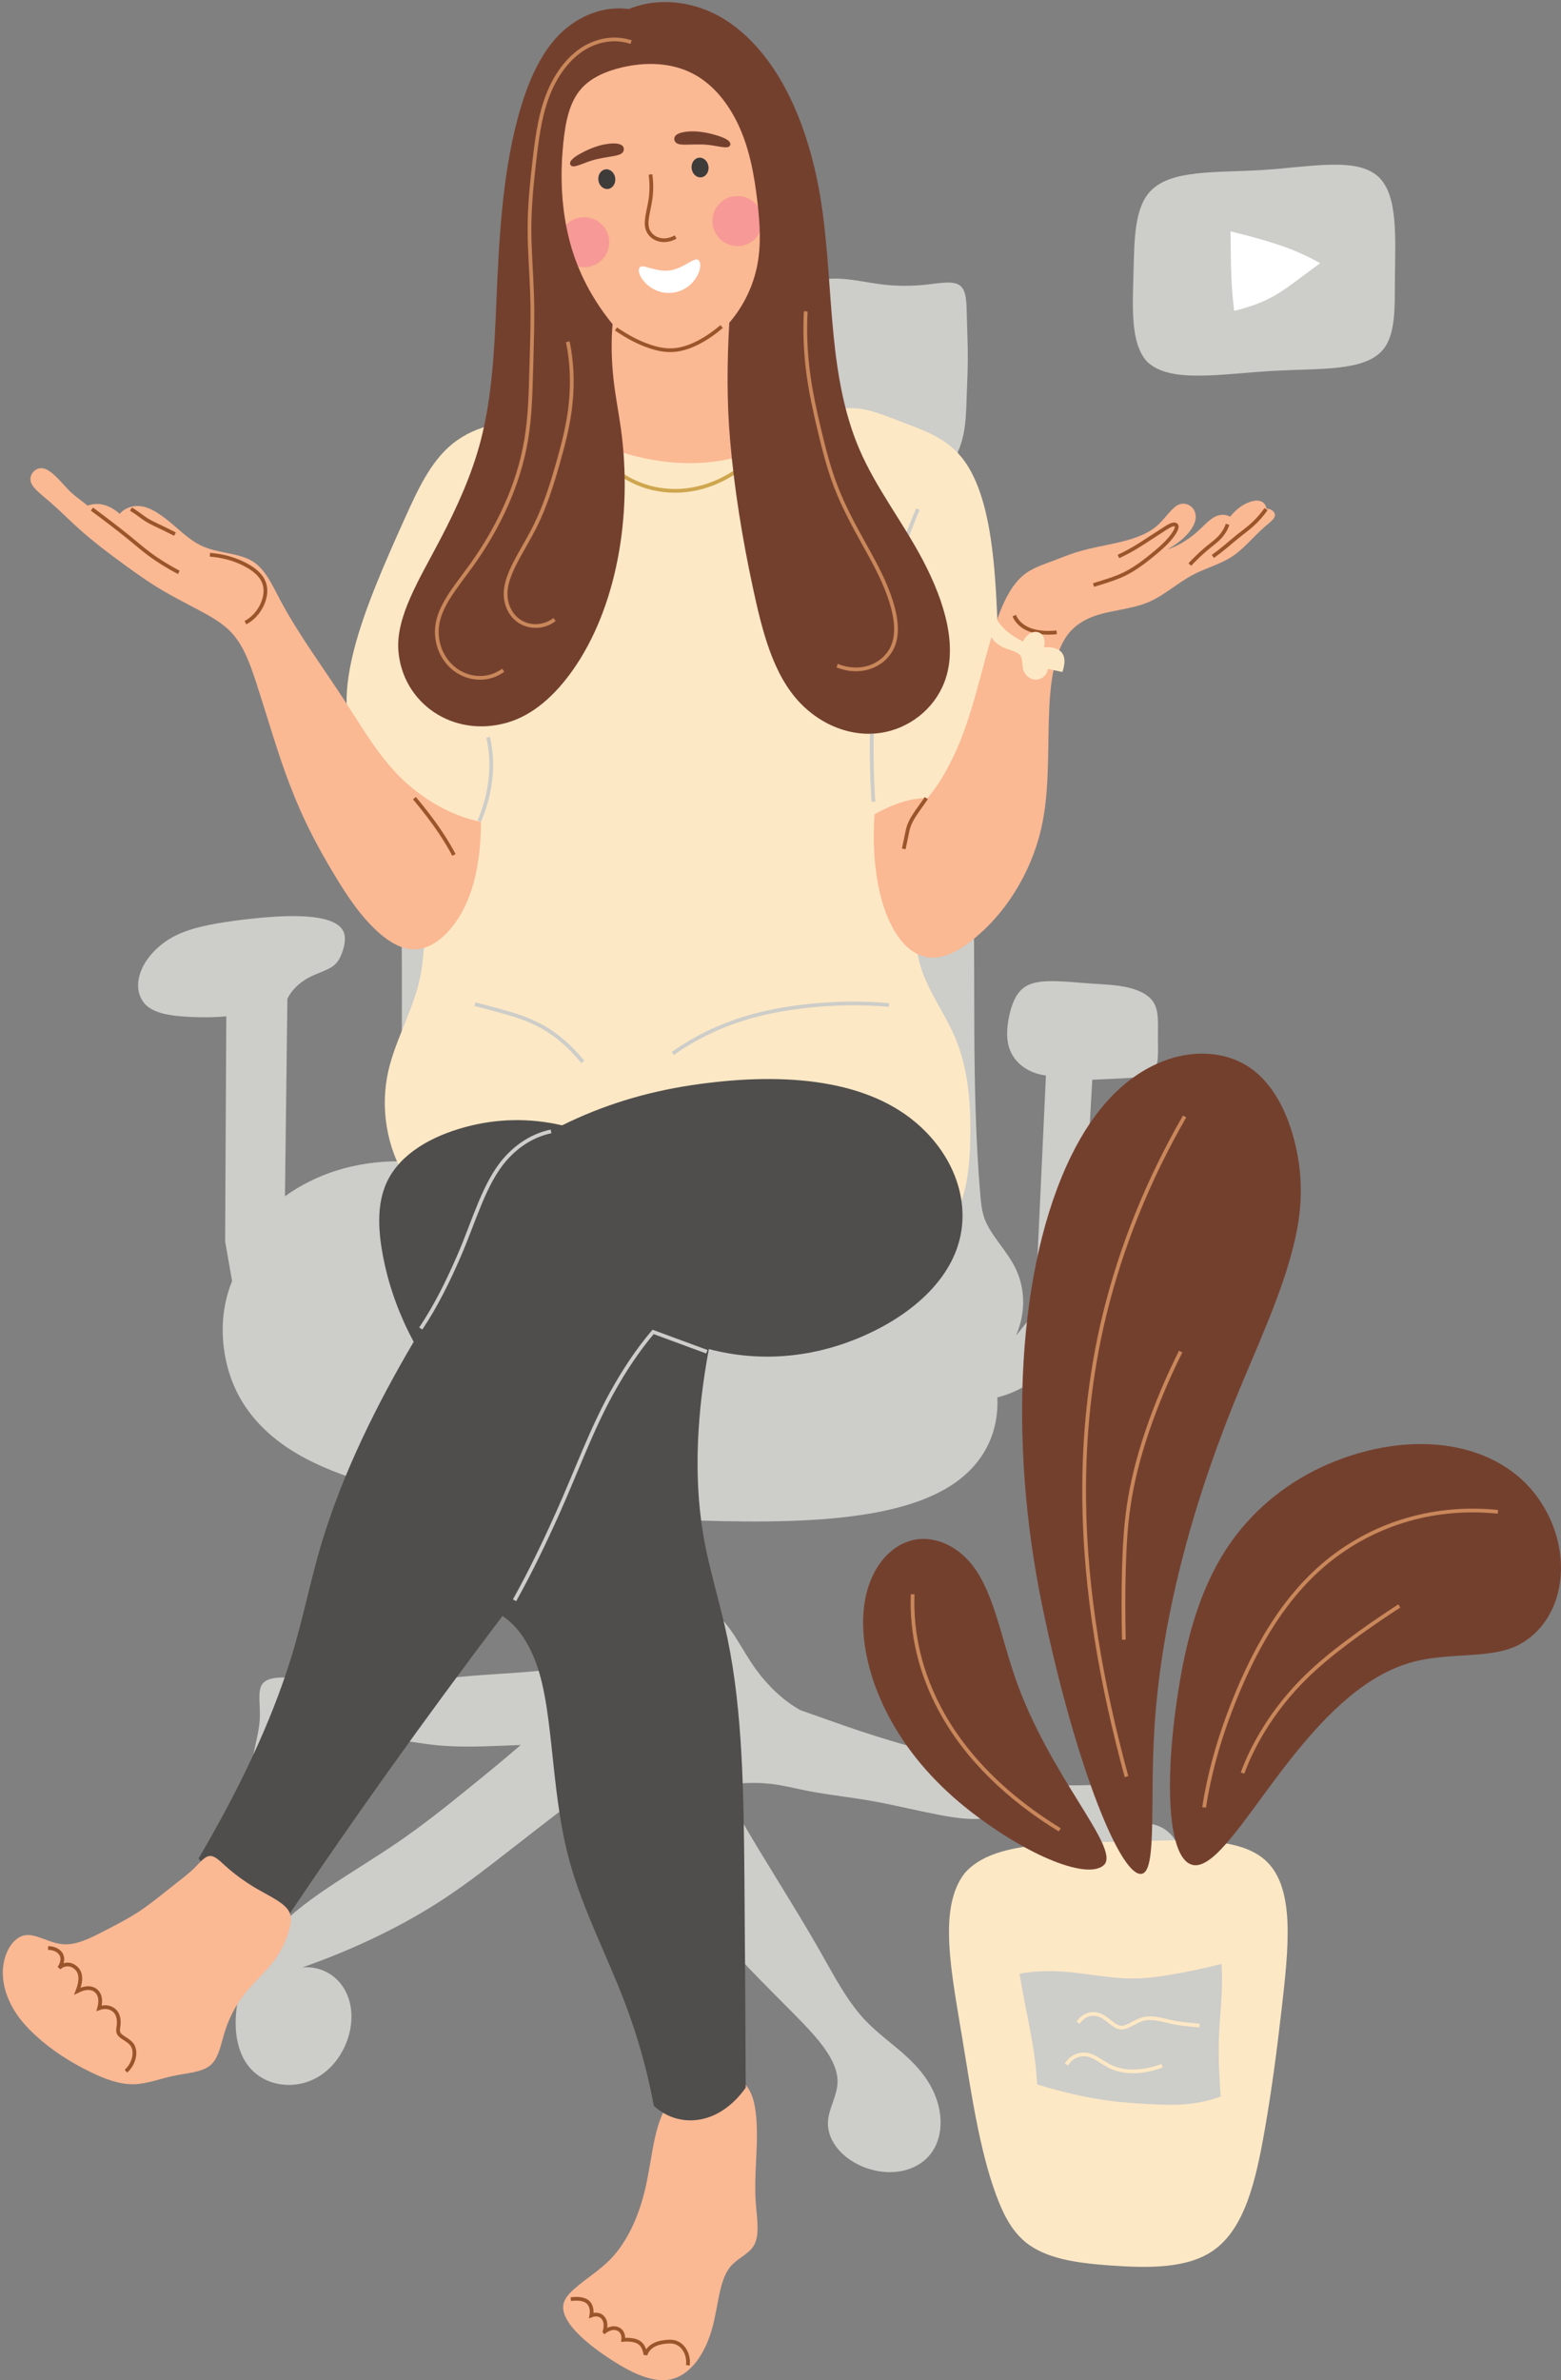 <?xml version="1.0" encoding="UTF-8"?><svg xmlns="http://www.w3.org/2000/svg" xmlns:xlink="http://www.w3.org/1999/xlink" height="2550.5" preserveAspectRatio="xMidYMid meet" version="1.0" viewBox="-3.0 -2.2 1673.4 2550.5" width="1673.4" zoomAndPan="magnify"><rect x="-3.0" y="-2.2" width="1673.4" height="2550.5" fill="#808080" stroke="none"/><defs><clipPath id="a"><path d="M 600 2219 L 810 2219 L 810 2548.25 L 600 2548.25 Z M 600 2219"/></clipPath><clipPath id="b"><path d="M 586 2438 L 758 2438 L 758 2548.25 L 586 2548.25 Z M 586 2438"/></clipPath><clipPath id="c"><path d="M 1251 1545 L 1670.371 1545 L 1670.371 1997 L 1251 1997 Z M 1251 1545"/></clipPath></defs><g><g id="change1_1"><path d="M 659.52 1771.23 C 635.711 1778.719 611.23 1783.66 586.492 1786.781 C 555.066 1790.73 523.137 1791.422 491.41 1794.539 C 461.266 1797.488 431.277 1802.711 401.379 1802.828 C 373.984 1802.93 346.625 1799.059 319.289 1796.48 C 301.578 1794.809 284.844 1793.77 278.422 1802.059 C 272.781 1809.328 276.102 1823.719 275.578 1837.98 C 274.77 1860.199 264.711 1881.352 267.566 1900.66 C 269.773 1915.59 278.734 1928.32 291.43 1933.07 C 305.172 1938.211 321.262 1933.488 332.117 1922.281 C 346.75 1907.172 348.375 1880.949 362.297 1869.32 C 379.949 1854.59 415.582 1860.898 452.473 1866.32 C 486.754 1871.371 520.918 1868.781 555.215 1867.66 C 535.086 1884.98 514.539 1901.789 493.895 1918.469 C 470.398 1937.449 446.637 1956.141 421.703 1973.07 C 397.875 1989.25 373.184 2004.078 349.25 2020.09 C 323.902 2037.051 299.922 2055.461 281.668 2078.641 C 263.473 2101.75 251.707 2129.219 249.867 2157.609 C 248.441 2179.648 253.059 2201.07 266.305 2215.141 C 280.473 2230.18 302.785 2235.359 323.367 2229.57 C 344.547 2223.629 361.184 2206.328 369.086 2184.488 C 376.586 2163.781 375.309 2141.281 363.438 2125.051 C 353.949 2112.078 338.598 2104.488 321.059 2105.949 C 349.336 2096.148 376.949 2084.66 403.773 2071.57 C 428.621 2059.449 452.75 2045.871 475.73 2030.551 C 499.461 2014.719 522.012 1997.148 544.57 1979.539 C 578.219 1953.281 612.145 1927.359 645.887 1901.211 C 666.184 1925.031 685.004 1950.07 702.41 1975.98 C 718.07 1999.301 732.195 2023.641 748.668 2046.289 C 764.281 2067.762 781.766 2087.891 800.152 2107.129 C 816.926 2124.672 834.207 2141.629 851.191 2158.93 C 873.961 2182.121 895.332 2205.809 894.848 2228.891 C 894.531 2243.93 884.691 2258.109 884.52 2272.578 C 884.266 2293.328 901.539 2312.059 924.91 2320.648 C 950.168 2329.941 977.809 2325.449 993.156 2307.609 C 1008.691 2289.551 1009.039 2261.031 996.051 2235.57 C 989.711 2223.141 980.34 2212.109 969.672 2202.211 C 955.188 2188.77 938.789 2177.531 925.008 2163.121 C 905.363 2142.57 891.371 2115.398 876.348 2089 C 862.648 2064.922 848.18 2041.289 833.676 2017.672 C 819.125 1993.98 804.551 1970.391 790.902 1946.66 C 784.191 1934.988 777.723 1923.281 771.535 1911.441 C 788.711 1908.191 806.219 1907.352 823.215 1909.27 C 836.391 1910.77 849.23 1914.109 862.395 1916.711 C 885.086 1921.199 908.641 1923.52 931.625 1927.621 C 980.309 1936.32 1028.969 1951.789 1056 1945.461 C 1060.641 1944.379 1064.461 1942.57 1069.309 1941.898 C 1080.809 1940.328 1097.379 1944.371 1113.469 1948.84 C 1129.211 1953.219 1145.078 1957.09 1160.84 1961.379 C 1153.922 1971.43 1150.672 1982.961 1150.809 1994.602 C 1150.969 2008.629 1155.859 2022 1165.559 2030.93 C 1175.691 2040.262 1190.262 2043.98 1205.309 2043.648 C 1219.52 2043.34 1233.289 2039.379 1243.961 2030.891 C 1254.172 2022.77 1260.941 2011.07 1262.578 1998.301 C 1264.27 1985.121 1260.461 1971.91 1251.531 1962.828 C 1242.719 1953.891 1229.859 1949.801 1216.359 1952.699 C 1223.238 1939.578 1220.23 1925.988 1209.879 1918.02 C 1193.852 1905.68 1162.531 1912.73 1130.77 1910.32 C 1104.352 1908.309 1078.281 1899.879 1052.109 1892.012 C 1007.648 1878.648 961.973 1866.91 920.059 1853.031 C 908.078 1849.059 896.418 1844.91 884.68 1840.781 C 874.812 1837.309 864.945 1833.82 855.078 1830.34 C 836.336 1819.789 820.75 1804.648 808.234 1787.77 C 791.188 1764.789 780.68 1737.41 760.973 1724.719 C 747.004 1715.719 729.199 1713.898 711.52 1716.199 C 694.266 1718.441 677.492 1724.852 660.504 1725.488 C 639.562 1726.27 618.211 1718.359 596.941 1717.801 C 587.328 1717.551 577.906 1718.629 573.891 1723.91 C 567.727 1732.012 574.965 1748.301 585.953 1764.828 C 588.055 1767.988 590.133 1771.07 593.527 1772.98 C 603.703 1778.699 624.941 1772.461 646.996 1771.211 C 651.156 1770.98 655.355 1770.77 659.52 1771.23" fill="#cdcdc9"/></g><g id="change1_2"><path d="M 427.188 951.512 C 427.77 1004.02 427.98 1056.527 427.734 1109.023 C 427.527 1153.426 426.996 1197.809 426.09 1242.211 C 402.629 1241.977 379.547 1245.172 357.566 1252.137 C 337.988 1258.336 319.402 1267.496 302.484 1279.641 L 305.094 1067.977 C 309.668 1058.723 317.391 1051.547 325.883 1046.52 C 336.316 1040.355 348.984 1037.898 356.109 1031.254 C 360.145 1027.496 362.395 1022.562 364.133 1017.395 C 366.793 1009.469 368.16 1001.293 364.672 994.988 C 354.051 975.785 303.281 977.02 247.551 984.547 C 235.953 986.109 224.426 987.977 213.066 990.688 C 200.152 993.777 187.77 998.016 177.266 1004.816 C 147.73 1023.949 137.16 1054.164 151.215 1072.227 C 160.418 1084.078 181.215 1086.672 203.066 1087.578 C 215.234 1088.07 227.414 1088.047 239.586 1086.789 L 238.34 1327.957 L 245.793 1370.516 C 233.035 1401.711 233.164 1435.742 241.867 1466.051 C 250.676 1496.723 269.531 1523.492 299.523 1545.16 C 379.531 1602.973 538.164 1618.254 698.824 1625.293 C 832.352 1631.133 962.949 1632.57 1026.41 1582.492 C 1054.207 1560.543 1067.68 1530.312 1066.207 1495.152 C 1082.738 1491.062 1097.656 1483.184 1110.66 1472.691 C 1128.418 1458.371 1142.367 1439.211 1152.879 1417.602 L 1167.945 1154.812 C 1181.281 1154.238 1194.516 1153.59 1207.773 1152.863 C 1217.688 1152.312 1227.422 1151.828 1232.707 1146.664 C 1239.824 1139.688 1238.297 1124.746 1238.285 1109.316 C 1238.262 1095.352 1239.613 1081.602 1233.719 1072.074 C 1227.809 1062.492 1215.281 1057.559 1201.82 1055.012 C 1190.77 1052.91 1179.414 1052.57 1168.02 1051.816 C 1155.727 1050.996 1143.527 1049.668 1131.27 1049.246 C 1117.129 1048.75 1103.297 1049.352 1094.008 1056.539 C 1085.676 1062.973 1081.438 1074.379 1078.867 1086.402 C 1076.008 1099.77 1075.348 1113.273 1080.348 1124.512 C 1086.598 1138.594 1100.727 1147.988 1118.246 1150.254 L 1106.438 1403.824 L 1086.199 1428.922 C 1096.43 1405.344 1096.219 1379.891 1086.398 1358.469 C 1077.148 1338.312 1059.039 1321.906 1052.449 1303.598 C 1049.387 1295.098 1048.586 1286.312 1047.84 1277.457 C 1028.016 1043.16 1069.898 807.68 977.578 726.633 C 872.008 633.961 630.457 723.664 427.188 951.512" fill="#cdcdc9"/></g><g id="change1_3"><path d="M 1010.285 503.855 C 1018.906 493.824 1024.809 481.996 1028.309 469.547 C 1032.418 454.914 1032.699 439.191 1033.277 423.492 C 1033.809 409.027 1034.469 394.559 1034.477 380.094 C 1034.496 365.336 1033.758 350.594 1033.418 335.848 C 1033.117 322.738 1033.156 310.012 1026.809 304.359 C 1019.617 297.961 1004.828 301.238 989.398 302.852 C 974.418 304.43 959.238 304.496 944.305 302.785 C 927.855 300.879 911.664 296.926 895.738 296.387 C 884.574 296.016 873.793 297.285 866.199 303.062 C 857.051 310.023 853.059 323.125 851.723 336.887 C 850.391 350.621 851.863 364.535 854.672 378.324 C 857.359 391.547 861.227 404.48 865.863 417.18 C 871.449 432.461 878.047 447.258 887.438 460.164 C 896.324 472.367 907.527 482.727 920.57 490.094 C 933.215 497.223 947.402 501.383 962 503.594 C 977.914 506.012 994.105 505.984 1010.285 503.855" fill="#cdcdc9"/></g><g clip-path="url(#a)" id="change2_5"><path d="M 714.312 2250.391 C 697.938 2273.441 696.797 2306.828 689.344 2340.328 C 682.73 2370.039 670.566 2398.699 651.887 2418.129 C 641.035 2429.422 628.062 2437.539 616.215 2447.398 C 608.93 2453.461 601.98 2459.852 600.875 2467.738 C 598.551 2484.34 620.746 2505.34 648.32 2523.781 C 672.688 2540.07 698.133 2552.91 718.949 2546.621 C 738.297 2540.77 752.242 2520.012 759.617 2495.582 C 767.34 2470 767.258 2442 779.953 2426.699 C 787.324 2417.809 799.043 2413.43 804.566 2404.93 C 812.109 2393.309 808.27 2374.852 807.062 2356.031 C 805.289 2328.371 809.574 2300.559 808.133 2273.23 C 807.215 2255.781 804.496 2239 794.223 2229.691 C 773.953 2211.32 736.293 2219.262 714.312 2250.391" fill="#fab893"/></g><g id="change2_1"><path d="M 694.031 11.613 C 677.215 11.316 660.602 23.055 645.898 37.824 C 634.164 49.621 624.066 62.93 616.234 77.715 C 606.566 95.984 600.387 116.141 594.926 136.531 C 590.266 153.93 586.055 171.426 584.262 189.23 C 582.414 207.504 582.973 226.008 583.855 244.512 C 584.734 262.973 585.891 281.414 586.707 299.875 C 587.469 317.043 587.949 334.223 588.941 351.375 C 590.008 369.805 591.727 388.152 595.141 406.223 C 598.562 424.324 603.801 442.035 610.184 459.359 C 616.184 475.656 623.234 491.422 633.672 504.68 C 647.168 521.816 666.094 534.301 686.93 542.781 C 707.566 551.172 729.664 555.344 751.562 553.629 C 768.609 552.293 785.168 547.434 799.664 538.859 C 818.18 527.902 832.789 511.375 839.625 491.668 C 846.371 472.23 845.453 450.348 840.949 428.809 C 837.469 412.152 831.91 395.949 829.441 379.219 C 826.859 361.789 827.785 343.797 828.059 325.852 C 828.316 308.809 827.992 291.75 828.574 274.723 C 829.242 255.285 830.996 235.922 829.613 216.746 C 828.027 194.77 822.156 173.199 814.508 152.266 C 806.906 131.441 797.414 111.395 785.48 92.797 C 774.199 75.223 760.758 59.223 746.191 44.188 C 729.691 27.164 712.457 12.082 694.031 11.613" fill="#fab893"/></g><g id="change3_1"><path d="M 577.57 452.547 C 543.277 446.008 507.77 452.664 482.121 473.328 C 458.285 492.543 444.34 523.57 430.191 554.965 C 386.883 651.109 347.844 743.707 380.863 800.516 C 405.898 843.609 471.281 862.656 477.672 896.383 C 481.336 915.754 465.117 938.766 458.086 964.219 C 451.16 989.281 452.867 1016.719 447.906 1042.562 C 440.594 1080.676 418.422 1115.172 411.875 1152.391 C 404.875 1192.176 413.34 1235.129 438.523 1270.625 C 511.613 1247.648 588.332 1244.625 662.516 1255.578 C 816.551 1278.316 953.676 1355.707 1006.934 1315.328 C 1031.793 1296.488 1036.855 1255.156 1037.215 1211.703 C 1037.504 1176.738 1034.332 1141.66 1021.273 1110.473 C 1010.035 1083.621 991.836 1060.062 983.832 1033.168 C 972.383 994.652 981.156 950.598 1003.754 913.598 C 1019.793 887.328 1042.453 865.199 1054.742 837.879 C 1069.684 804.652 1068.434 764.219 1067.645 723.781 C 1065.684 624.629 1064.145 527.27 1024.535 483.992 C 1007.441 465.312 983.543 457.539 959.922 448.5 C 941.258 441.352 922.836 433.684 904.164 435.344 C 873.547 438.082 843.176 465.777 807.504 480.621 C 761.699 499.664 707.438 497.547 657.496 480.438 C 630.348 471.137 604.789 457.75 577.57 452.547" fill="#fde8c5"/></g><path d="M 7975.382 16299.995 C 7823.806 15946.013 7719.42 15576.512 7654.685 15199.316 C 7573.229 14724.605 7555.842 14238.303 7587.892 13751.115" fill="none" stroke="#cdcdc9" stroke-width="32.431" transform="matrix(.123 0 0 -.123 0 2548.25)"/><g id="change4_1"><path d="M 596.465 257.34 C 596.441 242.508 608.395 230.535 623.25 230.551 C 638.07 230.566 650.039 242.523 650.039 257.34 C 650.039 272.156 638.07 284.113 623.25 284.129 C 608.395 284.145 596.441 272.172 596.465 257.34" fill="#f79996"/></g><path d="M 4993.311 16300.001 C 5138.979 16098.191 5344.177 15974.696 5575.153 15946.794 C 5833.444 15915.597 6088.287 16007.187 6304.048 16192.09" fill="none" stroke="#cea64e" stroke-width="31.536" transform="matrix(.127 0 0 -.127 0 2548.25)"/><g id="change4_2"><path d="M 760.816 234.672 C 760.797 219.84 772.746 207.863 787.602 207.879 C 802.422 207.891 814.391 219.852 814.391 234.672 C 814.391 249.488 802.422 261.434 787.602 261.449 C 772.746 261.477 760.797 249.488 760.816 234.672" fill="#f79996"/></g><g id="change5_2"><path d="M 671.047 7.434 C 646.723 4.277 623.75 12.531 605.457 26.93 C 577.957 48.594 562.059 86.27 551.438 126.652 C 535.184 188.449 531.809 256.766 528.984 324.191 C 526.922 373.453 524.469 422.914 512.5 469.234 C 502.879 506.457 486.801 541.711 468.863 575.961 C 446.188 619.25 421.113 658.77 424.109 695.477 C 428.648 751.102 482.359 788.762 540.508 772.188 C 567.566 764.48 591.246 743.941 611.074 715.816 C 657.211 650.359 675.648 552.09 662.629 457.215 C 660.148 439.125 656.453 421.164 654.57 402.98 C 652.598 383.863 651.961 364.461 653.688 345.203 C 632.273 318.953 616.578 289.516 608.004 257.438 C 598.844 223.156 597.211 187.371 600.824 151.57 C 603.035 129.637 606.957 108.281 619.422 93.648 C 630.062 81.16 646.555 74.031 663.965 69.965 C 690.289 63.82 717.453 65.027 739.945 76.797 C 761.047 87.852 777.039 107.609 787.977 130.434 C 800.043 155.605 805.344 183.742 808.754 212.445 C 811.523 235.785 813.195 259.109 808.895 281.465 C 804.539 304.102 794.379 325.52 778.809 343.609 C 776.398 385.566 776.043 427.512 779.668 469.438 C 784.219 522.105 792.684 574.211 803.801 626.16 C 814.062 674.121 825.66 720.758 854.801 751.102 C 877.781 775.035 909.758 787.648 940.547 783.195 C 971.223 778.754 998.016 758.027 1009.258 729.09 C 1023.977 691.227 1010.18 643.543 986.465 598.379 C 964.977 557.484 936.035 520.73 918.109 478.852 C 901.941 441.062 894.746 399.168 890.598 357.207 C 886.129 312.027 884.688 266.816 878.438 222.121 C 869.785 160.246 849.734 99.324 815.234 56.332 C 795.625 31.898 771.797 13.375 744.062 5.09 C 720.773 -1.867 694.941 -2.242 671.047 7.434" fill="#74402e"/></g><path d="M 4869.123 16281.392 C 4954.744 16222.096 5046.116 16172.596 5140.984 16141.387 C 5202.795 16121.101 5264.547 16108.011 5330.692 16113.588 C 5454.313 16123.991 5588.539 16199.007 5708.259 16300.002" fill="none" stroke="#9b552b" stroke-width="29.59" transform="matrix(.135 0 0 -.135 0 2548.25)"/><g id="change5_3"><path d="M 608.129 172.523 C 608.379 168.703 615.125 164.32 622.922 160.422 C 631.223 156.258 639.809 153.082 648.766 151.934 C 655.941 151.008 662.562 151.406 664.887 154.773 C 666.145 156.598 666.012 159.023 664.723 160.848 C 663.004 163.273 659.227 164.156 655.242 164.938 C 647.766 166.379 640.035 167.273 632.754 169.395 C 622.273 172.438 613.078 177.789 609.562 175.555 C 608.574 174.922 608.027 173.805 608.129 172.523" fill="#74402e"/></g><g id="change5_4"><path d="M 779.797 151.273 C 778.816 147.535 771.301 144.504 762.84 142.137 C 753.828 139.625 744.723 138.117 735.641 138.691 C 728.359 139.164 721.887 140.82 720.234 144.594 C 719.336 146.648 719.938 149.027 721.562 150.582 C 723.727 152.652 727.633 152.812 731.727 152.812 C 739.402 152.797 747.223 152.207 754.832 152.902 C 765.785 153.906 775.91 157.441 778.957 154.559 C 779.816 153.73 780.141 152.516 779.797 151.273" fill="#74402e"/></g><g id="change6_1"><path d="M 638.48 190.953 C 637.699 185.152 641.148 179.949 646.133 179.293 C 651.117 178.652 655.75 182.812 656.504 188.613 C 657.254 194.414 653.836 199.617 648.852 200.258 C 643.871 200.91 639.203 196.754 638.48 190.953" fill="#3e3b3b"/></g><path d="M 4788.242 16299.998 C 4797.182 16238.199 4796.913 16175.808 4788.027 16114.601 C 4775.182 16026.197 4743.542 15943.394 4770.443 15885.688 C 4802.029 15817.991 4890.056 15790.31 4974.178 15837.81" fill="none" stroke="#9b552b" stroke-width="27.574" transform="matrix(.145 0 0 -.145 0 2548.25)"/><g id="change7_1"><path d="M 744.602 275.926 C 740.129 274.336 728.402 286.082 714.254 287.684 C 700.738 289.219 687.18 281.254 683.543 283.723 C 676.277 288.676 692.477 314.555 718.023 311.457 C 743.543 308.359 753.391 279.523 744.602 275.926" fill="#fff"/></g><g id="change2_2"><path d="M 934.582 870.277 C 928.754 951.324 952.758 1016.18 990.219 1023.359 C 1008.328 1026.836 1027.848 1015.375 1045.859 999.711 C 1080.281 969.77 1105.988 925.016 1114.949 877.234 C 1122.379 837.562 1119.852 796.324 1121.898 754.773 C 1123.297 726.312 1127.98 697.758 1139.988 680.078 C 1145.98 671.25 1153.969 665.207 1163.059 660.867 C 1182.84 651.422 1207.719 651.977 1229.129 642.582 C 1245.781 635.289 1260.012 621.914 1276.664 613.297 C 1290.09 606.359 1305.07 602.418 1317.473 594.371 C 1330.676 585.801 1340.824 572.648 1353.199 561.93 C 1358.379 557.441 1363.867 553.723 1363.746 549.652 C 1363.633 546.129 1359.926 543.039 1354.598 542.805 C 1354.301 539.32 1352.234 536.598 1349.328 535.215 C 1345.004 533.164 1339.219 534.449 1333.715 536.91 C 1326.695 540.047 1320.836 545.215 1315.691 551.461 C 1311.414 549.109 1306.668 548.863 1302.094 550.406 C 1293.883 553.152 1286.676 562.461 1277.926 569.754 C 1269.223 576.988 1259.172 583.07 1248.191 586.777 C 1265.871 576.84 1278.344 563.672 1278.812 552.141 C 1279.012 547.047 1276.812 542.73 1273.164 540.074 C 1269.84 537.648 1265.562 536.746 1261.434 538.195 C 1253.16 541.062 1246.66 553.363 1236.523 561.895 C 1230.02 567.355 1221.91 571.203 1213.379 574.168 C 1193.32 581.129 1170.707 583.105 1149.09 590.129 C 1141.617 592.551 1134.32 595.555 1126.941 598.352 C 1115.02 602.863 1102.84 606.523 1092.988 615.078 C 1072.98 632.445 1062.57 669.359 1052.578 706.508 C 1042.891 742.57 1033.078 780.586 1017.641 811.43 C 1010.109 826.488 1002.117 840.531 991.289 852.957 C 984.117 852.867 977.078 853.871 970.059 855.613 C 957.988 858.605 946.02 863.957 934.582 870.277" fill="#fab893"/></g><g id="change2_3"><path d="M 512.508 878.547 C 512.512 919.754 505.094 958.445 485.375 986.129 C 473.535 1002.734 458.207 1014.648 441.84 1015.09 C 424.902 1015.543 408.156 1003.363 393.621 988.062 C 379.703 973.43 368.395 956.449 357.695 938.887 C 343.734 915.957 330.75 892.562 319.832 868.137 C 311.473 849.445 304.141 830.273 297.625 810.84 C 288.445 783.461 280.281 755.641 271.305 728.238 C 264.969 708.891 258.117 689.809 245.516 676.094 C 235.328 665.008 221.43 657.516 207.414 650.133 C 194.254 643.207 181.039 636.395 168.312 628.75 C 155.363 620.969 143.047 612.16 130.797 603.258 C 113.527 590.711 96.363 577.738 80.715 563.598 C 70.34 554.219 60.68 544.34 50.16 535.312 C 39.973 526.562 29.648 519.262 29.609 511.367 C 29.578 505.156 34.82 499.613 40.996 499.438 C 49.414 499.211 58.711 509.945 68.965 521.16 C 75.543 528.348 83.531 533.617 90.996 539.637 C 95.816 537.738 100.91 537.387 105.875 538.254 C 112.891 539.5 119.496 543.207 125.281 548.363 C 130.809 542.125 138.547 539.461 146.422 540.039 C 158.898 540.957 171.566 550.711 183.773 561.133 C 192.906 568.926 201.762 577.086 211.945 582.125 C 230.578 591.328 253.793 589.684 269.141 600.152 C 281.762 608.75 289.008 624.969 297.699 641.336 C 316.578 676.887 342.762 712.195 366.332 748.414 C 386.328 779.148 404.652 811.066 430.484 834.863 C 453.223 855.816 481.125 871.945 512.508 878.547" fill="#fab893"/></g><path d="M 4242.936 16300.018 C 4338.902 16185.494 4430.827 16067.305 4512.726 15944.588 C 4562.486 15869.985 4608.767 15793.998 4650.146 15714.905" fill="none" stroke="#9b552b" stroke-width="38.312" transform="matrix(.104 0 0 -.104 0 2548.25)"/><path d="M 9519.116 16299.986 C 9498.668 16270.892 9478.595 16241.61 9457.884 16212.704 C 9433.902 16179.288 9410.071 16145.796 9388.419 16110.988 C 9368.986 16079.789 9351.62 16047.388 9339.742 16013.107 C 9328.277 15979.991 9321.586 15945.296 9314.858 15910.489 C 9306.175 15865.983 9296.251 15821.703 9286.703 15777.386" fill="none" stroke="#9b552b" stroke-width="38.491" transform="matrix(.104 0 0 -.104 0 2548.25)"/><path d="M 10761.699 16300.015 C 10749.191 16260.29 10727.494 16224.712 10700.691 16193.985 C 10670.187 16159.013 10631.291 16131.285 10594.405 16101.196 C 10555.19 16069.097 10517.315 16034.891 10481.387 15999.314 C 10463.997 15981.988 10446.799 15964.789 10430.206 15946.793" fill="none" stroke="#9b552b" stroke-width="32.674" transform="matrix(.122 0 0 -.122 0 2548.25)"/><path d="M 11010.003 16300.005 C 10974.003 16249.185 10932.787 16202.499 10886.801 16161.41 C 10848.701 16127.191 10806.786 16097.297 10766.715 16065.113 C 10730.397 16036.109 10695.414 16005.292 10659.7 15975.684 C 10622.809 15945.186 10584.996 15915.896 10546.388 15887.687" fill="none" stroke="#9b552b" stroke-width="32.566" transform="matrix(.123 0 0 -.123 0 2548.25)"/><path d="M 9802.998 16017.894 C 9852.391 16039.814 9899.858 16065.714 9946.298 16093.09 C 9993.283 16120.691 10038.793 16150.699 10084.398 16180.61 C 10130.1 16210.586 10176.09 16240.498 10221.407 16269.093 C 10245.413 16284.21 10269.516 16298.203 10289.19 16299.39 C 10298.786 16300 10307.387 16297.593 10311.687 16291.816 C 10326.707 16271.693 10293.394 16216.395 10243.488 16160.199 C 10204.911 16116.615 10160.204 16078.487 10114.598 16041.002 C 10066.105 16001.013 10017.097 15961.986 9965.105 15927.293 C 9926.817 15901.586 9887.213 15878.093 9845.555 15858.516 C 9792.151 15833.386 9735.473 15814.515 9678.602 15796.189 C 9647.214 15786.112 9615.762 15776.291 9584.214 15766.695" fill="none" stroke="#9b552b" stroke-width="32.864" transform="matrix(.122 0 0 -.122 0 2548.25)"/><path d="M 9346.96 16299.991 C 9366.844 16253.393 9400.725 16217.594 9444.195 16191.687 C 9521.646 16145.694 9629.042 16133.885 9739.567 16145.291" fill="none" stroke="#9b552b" stroke-width="34.453" transform="matrix(.116 0 0 -.116 0 2548.25)"/><path d="M 776.972 16299.994 C 826.358 16263.685 875.236 16226.804 924.019 16189.796 C 986.227 16142.505 1047.928 16094.516 1108.391 16045.098 C 1163.934 15999.616 1218.017 15952.801 1275.624 15909.794 C 1356.495 15849.49 1443.745 15796.2 1534.011 15748.814" fill="none" stroke="#9b552b" stroke-width="32.501" transform="matrix(.123 0 0 -.123 0 2548.25)"/><path d="M 1850.135 16299.998 C 1953.353 16291.907 2051.939 16267.701 2142.859 16223.889 C 2229.44 16182.099 2305.516 16127.097 2333.637 16050.107 C 2360.159 15977.587 2342.51 15892.507 2297.589 15818.388 C 2266.336 15766.909 2223.013 15722.705 2167.326 15693.704" fill="none" stroke="#9b552b" stroke-width="33.406" transform="matrix(.12 0 0 -.12 0 2548.25)"/><path d="M 1116.992 16300.003 C 1135.772 16288.907 1153.946 16276.695 1171.77 16264.101 C 1198.075 16245.512 1223.296 16225.297 1250.462 16208.207 C 1275.523 16192.487 1302.083 16179.287 1328.835 16166.31 C 1354.056 16154.098 1379.436 16142.109 1404.721 16129.897 C 1436.829 16114.401 1468.841 16098.586 1500.662 16082.389" fill="none" stroke="#9b552b" stroke-width="32.65" transform="matrix(.123 0 0 -.123 0 2548.25)"/><g id="change8_1"><path d="M 412.145 1263.57 C 426.441 1234.07 459.062 1215.461 495.801 1205.48 C 529.312 1196.379 564.566 1195.488 599.566 1203.66 C 643.398 1181.91 689.625 1167.988 737.453 1160.75 C 830.973 1146.602 922 1152.5 978.844 1200.719 C 1015.309 1231.66 1034.262 1275.359 1027.461 1317.469 C 1019.148 1368.91 972.203 1409.672 913.637 1433.07 C 864.562 1452.672 810.531 1457.469 756.91 1443.371 C 744.453 1509.828 740.297 1578.121 750.637 1640.852 C 756.914 1678.941 768.93 1714.949 776.992 1753.961 C 793.309 1832.898 794.266 1921.781 795.027 2010.711 C 795.664 2085.422 796.074 2160.121 796.414 2234.852 C 782.531 2254.41 763.941 2267.422 743.008 2269.539 C 726.777 2271.191 710.754 2266.07 697.926 2254.281 C 690.844 2216.16 680.312 2178.898 666.508 2142.828 C 647.199 2092.391 621.953 2044.02 607.848 1993.18 C 585.082 1911.121 592.227 1822.609 567.207 1768.91 C 559.602 1752.578 549.777 1738.801 535.656 1729.391 C 493.773 1784.73 452.641 1840.621 412.355 1897.109 C 375.836 1948.32 340.012 2000.02 304.961 2052.25 C 286.508 2047.531 269.199 2039.859 253.496 2029.602 C 236.906 2018.75 222.262 2005.109 209.855 1989.23 C 250.797 1919.609 287.023 1846.059 309.617 1772.379 C 322.395 1730.691 330.105 1689.219 342.898 1647.602 C 365.09 1575.422 400.398 1503.609 440.473 1435.648 C 425.754 1408.262 415.012 1379.461 408.719 1349.461 C 402.301 1318.859 400.195 1288.23 412.145 1263.57" fill="#4f4e4c"/></g><path d="M 5877.227 13381.211 C 5684.492 13339.805 5520.664 13235.195 5388.906 13086.602 C 5161.836 12830.391 5054.688 12423.984 4889.844 12044.805 C 4773.633 11777.5 4643.906 11512.383 4480.508 11268.906" fill="none" stroke="#cdcdc9" stroke-width="40" transform="matrix(.1 0 0 -.1 0 2548.25)"/><path d="M 7547.109 11020.195 C 7355.156 11091.016 7163.203 11161.719 6971.211 11232.5 C 6803.125 11034.219 6660.234 10817.188 6531.719 10585.508 C 6310.273 10186.406 6146.641 9734.102 5950.781 9296.719 C 5808.008 8977.891 5656.523 8662.109 5486.016 8356.602" fill="none" stroke="#cdcdc9" stroke-width="40" transform="matrix(.1 0 0 -.1 0 2548.25)"/><g id="change2_4"><path d="M 205.375 1999.469 C 198.422 2006.172 190.617 2012.02 182.934 2018.039 C 171.129 2027.301 159.645 2036.961 147.234 2045.262 C 134.945 2053.48 121.699 2060.199 108.52 2067.031 C 93.895 2074.609 79.281 2082.02 65.16 2081.172 C 49.586 2080.23 35.23 2069.051 23.121 2071.641 C 12.629 2073.879 4.613 2085.129 1.445 2098.82 C -3.047 2118.199 3.207 2139.84 16.469 2158.289 C 21.762 2165.648 27.965 2172.289 34.781 2178.57 C 51.773 2194.25 72.059 2207.391 93.406 2217.77 C 108.762 2225.23 124.605 2231.48 140.539 2231.129 C 154.594 2230.809 168.461 2225.281 182.918 2222.199 C 198.344 2218.91 214.27 2218.449 223.277 2210.148 C 232.062 2202.059 234.004 2186.859 238.758 2172.48 C 243.398 2158.43 250.559 2145.141 259.789 2133.578 C 269.145 2121.871 280.617 2111.922 289.766 2100.059 C 297.781 2089.66 303.867 2077.551 307.133 2065.27 C 308.773 2059.109 309.809 2053.02 307.602 2047.629 C 303.422 2037.422 287.66 2030.59 272.656 2021.871 C 260.5 2014.82 248.902 2006.512 238.527 1997.141 C 232.727 1991.898 227.434 1986.379 222.203 1986.539 C 216.605 1986.711 211.461 1993.398 205.375 1999.469" fill="#fab893"/></g><path d="M 485.469 4631.016 C 527.422 4630 566.719 4619.297 595.703 4596.602 C 615.273 4581.289 629.766 4561.094 635.508 4537.305 C 644.531 4499.883 631.445 4455.898 604.297 4416.211 C 618.633 4431.016 635.977 4441.719 654.922 4447.891 C 674.492 4454.414 695.391 4456.211 715.664 4452.617 C 739.336 4448.398 761.562 4437.305 780.156 4421.484 C 799.727 4404.883 815.078 4384.492 823.438 4358.516 C 840.039 4306.914 827.344 4237.5 800.547 4168.984 C 841.211 4189.102 883.672 4202.695 922.812 4201.016 C 944.805 4200.117 965.312 4194.414 983.242 4183.789 C 1004.766 4171.094 1021.68 4151.797 1031.953 4127.812 C 1049.219 4087.695 1046.797 4036.797 1032.578 3985.781 C 1100.586 4010.586 1168.516 3994.414 1207.148 3949.492 C 1237.891 3913.789 1247.305 3860.391 1241.914 3806.797 C 1238.867 3776.602 1230.742 3746.484 1240.039 3722.305 C 1259.414 3671.484 1354.062 3649.883 1391.758 3585.117 C 1414.336 3546.289 1416.25 3493.711 1402.578 3443.984 C 1388.789 3393.906 1360.938 3347.109 1319.688 3310.586" fill="none" stroke="#9b552b" stroke-width="40" transform="matrix(.1 0 0 -.1 0 2548.25)"/><g clip-path="url(#b)"><path d="M 6088.828 867.891 C 6156.289 877.305 6220.938 872.305 6260.625 845.391 C 6280.312 832.109 6293.398 813.984 6301.797 793.086 C 6313.75 763.398 6315.859 728.594 6309.766 693.789 C 6321.641 698.789 6334.18 701.602 6346.836 702.617 C 6366.211 704.18 6385.586 701.68 6402.617 693.594 C 6422.93 683.984 6439.258 667.383 6449.258 646.094 C 6465.664 611.094 6463.75 566.289 6450.859 520.898 L 6451.758 519.688 C 6487.305 546.016 6526.719 561.211 6563.594 557.188 C 6587.734 554.492 6609.805 543.984 6625.508 526.602 C 6646.68 503.203 6655.273 468.711 6650.938 432.109 C 6681.484 434.609 6711.875 434.609 6741.836 430.391 C 6764.922 427.109 6787.617 421.68 6807.734 411.289 C 6823.672 403.086 6837.852 392.305 6849.492 377.812 C 6870.977 351.094 6883.398 312.812 6889.727 272.5 C 6902.812 310.391 6927.109 341.484 6958.594 363.594 C 6997.188 390.586 7045.352 403.086 7095.039 409.609 C 7137.969 415.312 7180.781 416.406 7218.516 402.305 C 7259.922 386.914 7293.555 354.18 7315.781 313.984 C 7340.977 268.32 7350.195 214.805 7344.219 159.414" fill="none" stroke="#9b552b" stroke-width="40" transform="matrix(.1 0 0 -.1 0 2548.25)"/></g><g id="change6_2"><path d="M 738.473 178.473 C 737.688 172.688 741.141 167.469 746.121 166.828 C 751.105 166.184 755.742 170.348 756.492 176.152 C 757.246 181.938 753.824 187.156 748.84 187.797 C 743.859 188.441 739.191 184.289 738.473 178.473" fill="#3e3b3b"/></g><path d="M 4373.701 16268.1 C 4278.45 16300.011 4179.63 16289.306 4092.983 16250.512 C 3971.286 16196.206 3876.92 16082.202 3815.882 15950.51 C 3746.342 15800.395 3722.225 15630.491 3702.208 15458.006 C 3683.431 15296.301 3666.324 15134.394 3666.324 14972.107 C 3666.299 14818.5 3679.332 14664.994 3684.368 14511.007 C 3690.036 14337.991 3683.431 14164.594 3678.572 13991.198 C 3673.941 13825.495 3670.399 13659.791 3642.866 13498.011 C 3616.345 13342.202 3568.188 13190.012 3503.557 13045.389 C 3438.419 12899.702 3357.567 12760.798 3264.34 12630.801 C 3156.511 12480.408 3036.864 12346.008 3022.643 12197.007 C 3010.091 12065.593 3075.026 11936.71 3189.282 11877.494 C 3278.561 11831.311 3391.553 11830.501 3483.211 11897.79" fill="none" stroke="#c9875a" stroke-width="25.913" transform="matrix(.154 0 0 -.154 0 2548.25)"/><path d="M 4519.976 16300.005 C 4554.085 16137.507 4559.391 15971.394 4543.182 15808.401 C 4527.118 15646.69 4486.421 15487.311 4441.292 15329.303 C 4391.733 15155.814 4337.45 14982.996 4257.717 14823.792 C 4156.644 14621.996 4020.325 14443.814 4022.366 14281.607 C 4023.561 14186.598 4069.331 14102.113 4143.088 14059.112 C 4221.596 14013.401 4328.704 14014.1 4413.801 14078.791" fill="none" stroke="#c9875a" stroke-width="29.852" transform="matrix(.134 0 0 -.134 0 2548.25)"/><path d="M 6329.074 16299.986 C 6320.613 16141.493 6327.067 15983 6347.058 15826.199 C 6367.048 15669.399 6400.892 15514.405 6437.92 15360.013 C 6474.403 15208.003 6512.778 15056.393 6569.309 14911.811 C 6628.392 14760.804 6705.516 14616.795 6784.849 14473.991 C 6859.105 14340.307 6933.389 14207.914 6984.356 14066.487 C 7038.937 13915.107 7066.27 13759.912 7008.219 13645.589 C 6935.713 13502.899 6756.942 13435.9 6576.852 13508.893" fill="none" stroke="#c9875a" stroke-width="29.37" transform="matrix(.136 0 0 -.136 0 2548.25)"/><g id="change3_2"><path d="M 1062.242 654.613 C 1064.172 659.898 1067.18 664.582 1070.922 668.777 C 1076.934 675.523 1084.93 680.926 1093.633 685.238 C 1094.512 683.238 1095.711 681.449 1097.164 679.871 C 1099.113 677.766 1101.41 676.07 1104.02 675.34 C 1107.113 674.48 1110.391 674.875 1112.82 676.758 C 1116.531 679.613 1117.742 685.297 1116.242 691.441 C 1122.281 691 1128.133 691.812 1132.172 694.379 C 1134.402 695.809 1136.051 697.691 1137.043 700.164 C 1138.91 704.859 1138.184 711.41 1135.863 717.883 L 1120.363 714.512 C 1119.461 721.238 1114.203 725.539 1108.441 726.004 C 1102.5 726.469 1096.871 722.727 1094.492 717.012 C 1092.203 711.527 1093.633 704.547 1090.781 700.352 C 1087.781 695.938 1080.172 694.844 1073.352 691.848 C 1067.57 689.316 1062.352 685.562 1059.691 680.336 C 1056.012 673.074 1056.844 663.258 1062.242 654.613" fill="#fde8c5"/></g><path d="M 4817.04 16300.01 C 4846.444 16175.284 4854.31 16047.995 4844.027 15921.898 C 4831.363 15766.9 4791.062 15614.393 4729.836 15467.802" fill="none" stroke="#cdcdc9" stroke-width="36.945" transform="matrix(.108 0 0 -.108 0 2548.25)"/><path d="M 5060.664 14744.102 C 5150.664 14721.484 5240.508 14698.203 5329.961 14673.281 C 5435.938 14643.789 5541.484 14613.203 5642.188 14570.703 C 5731.992 14532.891 5817.656 14486.719 5897.617 14430.195 C 6016.328 14346.406 6122.773 14241.289 6218.555 14126.211" fill="none" stroke="#cdcdc9" stroke-width="40" transform="matrix(.1 0 0 -.1 0 2548.25)"/><path d="M 7182.109 14215.703 C 7300.273 14299.805 7425.234 14373.086 7555.117 14436.289 C 7695.547 14504.609 7841.758 14560.391 7991.758 14604.219 C 8159.023 14653.086 8330.547 14686.797 8503.672 14710.312 C 8693.086 14736.094 8883.906 14749.688 9075.156 14751.797 C 9216.953 14753.398 9358.75 14748.203 9500.195 14735.898" fill="none" stroke="#cdcdc9" stroke-width="40" transform="matrix(.1 0 0 -.1 0 2548.25)"/><g id="change3_3"><path d="M 1031.469 2004.609 C 1001.969 2041.852 1016.98 2111.02 1028.891 2183.871 C 1038.391 2242.012 1047.262 2301.719 1064.391 2348.59 C 1072.051 2369.531 1081.051 2387.691 1096.191 2400.191 C 1118.191 2418.371 1152.379 2422.859 1187.191 2425.34 C 1229.27 2428.32 1270.57 2428.648 1298.238 2408.891 C 1331.859 2384.891 1343.398 2333.621 1352.789 2280.141 C 1360.301 2237.309 1365.891 2194.359 1370.859 2151.102 C 1378.359 2085.738 1385.398 2022.859 1355.43 1993.02 C 1326.68 1964.391 1266.16 1969.449 1203.309 1971.141 C 1131.102 1973.07 1061.539 1970.48 1031.469 2004.609" fill="#fde8c5"/></g><g clip-path="url(#c)" id="change5_1"><path d="M 1277.113 1996.387 C 1248.871 1993.367 1243.684 1907.008 1261.672 1800.176 C 1270.812 1745.805 1286.305 1693.035 1316.773 1650.035 C 1343.223 1612.715 1380.062 1584.047 1421.414 1566.395 C 1511.289 1528.035 1603.633 1542.215 1646.621 1604.113 C 1685.297 1659.824 1675.387 1732.297 1626.762 1759.426 C 1596.43 1776.348 1551.695 1767.605 1510.664 1778.906 C 1456.492 1793.836 1411.578 1842.035 1371.324 1894.656 C 1331.672 1946.477 1299.586 1998.848 1277.113 1996.387" fill="#74402e"/></g><g id="change5_5"><path d="M 1222.461 2005.16 C 1200.672 2015.66 1149.898 1891.512 1114.09 1717.691 C 1077.961 1542.352 1087.109 1354.988 1145.32 1236.34 C 1169.66 1186.73 1202.16 1151.488 1243.23 1135.141 C 1273.078 1123.262 1306.031 1123.828 1331.52 1138.449 C 1358.059 1153.691 1375.07 1184.34 1384.031 1218 C 1391.328 1245.441 1393.602 1273.5 1389.352 1303.699 C 1381.609 1358.738 1353.82 1419.789 1328.539 1479.93 C 1278.82 1598.199 1242.488 1725.539 1234.648 1848.23 C 1229.711 1925.691 1236.969 1997.969 1222.461 2005.16" fill="#74402e"/></g><g id="change5_6"><path d="M 1181.109 1995.531 C 1165.02 2012.988 1101.109 1988.191 1037.52 1938.859 C 1002.762 1911.898 973.09 1879.289 952.082 1841.328 C 923.348 1789.41 913.344 1730.871 931.137 1689.34 C 940.73 1666.941 957.824 1651.219 977.922 1647.602 C 997.852 1644.02 1019.328 1652.66 1035.191 1670.012 C 1061.309 1698.57 1068.969 1748.648 1085.379 1795.852 C 1121.609 1900.02 1196.602 1976.441 1181.109 1995.531" fill="#74402e"/></g><g id="change1_4"><path d="M 1108.852 2231.359 C 1108.148 2218.789 1106.781 2206.27 1104.891 2193.809 C 1102.512 2178.039 1099.129 2162.379 1096.109 2146.648 C 1093.949 2135.371 1091.859 2124.078 1089.988 2112.75 C 1101.289 2110.57 1112.781 2109.828 1124.27 2109.949 C 1138.941 2110.109 1153.699 2112.121 1168.41 2114.07 C 1182.379 2115.93 1196.34 2117.789 1210.32 2117.859 C 1225.871 2117.941 1241.43 2115.691 1256.898 2112.949 C 1273.578 2109.988 1290.141 2106.398 1306.578 2102.211 C 1307.148 2113.648 1307.059 2125.121 1306.531 2136.551 C 1305.93 2149.512 1304.531 2162.352 1303.922 2175.422 C 1302.871 2198.02 1303.789 2221.27 1305.629 2244.262 C 1294.531 2248.422 1282.98 2250.949 1271.25 2252.211 C 1256.371 2253.809 1241.172 2253.109 1225.988 2252.25 C 1213.262 2251.531 1200.539 2250.648 1187.91 2249.051 C 1175.672 2247.5 1163.52 2245.301 1151.469 2242.641 C 1137.121 2239.469 1122.93 2235.648 1108.852 2231.359" fill="#cdcdc9"/></g><path d="M 16027.617 9304.688 C 15364.688 9373.008 14737.695 9189.688 14243.906 8806.289 C 13724.414 8403.008 13389.219 7793.281 13143.086 7134.219 C 13022.617 6811.719 12930.898 6479.688 12877.891 6137.383" fill="none" stroke="#c9875a" stroke-width="40" transform="matrix(.1 0 0 -.1 0 2548.25)"/><path d="M 12668.984 13541.211 C 12282.305 12868.594 11989.688 12153.203 11809.297 11410.898 C 11652.5 10765.898 11585.391 10103.008 11592.305 9433.281 C 11602.695 8444.297 11779.414 7447.5 12046.289 6466.992" fill="none" stroke="#c9875a" stroke-width="40" transform="matrix(.1 0 0 -.1 0 2548.25)"/><path d="M 9753.555 8420.781 C 9736.914 7983.984 9845.664 7566.797 10045.781 7191.016 C 10325.586 6665.703 10782.5 6232.5 11330.781 5896.797" fill="none" stroke="#c9875a" stroke-width="40" transform="matrix(.1 0 0 -.1 0 2548.25)"/><path d="M 11528.711 3829.297 C 11577.5 3910.703 11666.094 3939.609 11745.898 3916.094 C 11838.086 3888.984 11904.609 3784.609 11984.297 3778.008 C 12060.312 3771.719 12142.812 3854.414 12240.391 3873.516 C 12323.594 3889.805 12417.5 3863.984 12511.914 3841.797 C 12616.406 3817.109 12723.008 3809.414 12829.688 3800.391" fill="none" stroke="#fde8c5" stroke-width="40" transform="matrix(.1 0 0 -.1 0 2548.25)"/><path d="M 11402.617 3382.305 C 11450.898 3462.695 11535.195 3499.688 11617.891 3488.594 C 11710.781 3476.094 11790.508 3395.117 11891.602 3351.719 C 12045 3285.781 12240.312 3299.805 12427.617 3369.219" fill="none" stroke="#fde8c5" stroke-width="40" transform="matrix(.1 0 0 -.1 0 2548.25)"/><path d="M 12018.008 7934.883 C 12012.109 8184.805 12011.094 8434.492 12018.008 8684.219 C 12024.414 8913.203 12036.094 9141.719 12069.297 9367.5 C 12108.281 9631.797 12175.781 9891.602 12260.898 10146.094 C 12361.016 10445.898 12484.805 10737.695 12626.797 11021.719" fill="none" stroke="#c9875a" stroke-width="40" transform="matrix(.1 0 0 -.1 0 2548.25)"/><path d="M 13289.883 6505.195 C 13347.188 6662.305 13421.719 6811.406 13507.812 6953.789 C 13636.914 7167.109 13793.594 7363.203 13971.992 7537.812 C 14105.703 7668.594 14251.602 7786.914 14401.406 7900.312 C 14585.703 8039.688 14776.406 8170.195 14970.508 8296.289" fill="none" stroke="#c9875a" stroke-width="40" transform="matrix(.1 0 0 -.1 0 2548.25)"/><g id="change1_5"><path d="M 1226.285 384.965 C 1208.836 365.07 1211.098 328.004 1212.137 289.695 C 1213.078 255.348 1212.887 221.582 1229.797 203.105 C 1251.836 179.047 1300.848 183.098 1350.676 179.941 C 1401.926 176.695 1451.305 165.777 1474.473 187.059 C 1496.004 206.848 1492.715 252.16 1492.336 299.109 C 1492.102 327.945 1493.184 356.344 1479.488 372.629 C 1460.086 395.648 1413.137 392.508 1364.945 395.035 C 1306.508 398.105 1251.086 409.434 1226.285 384.965" fill="#cdcdc9"/></g><g id="change7_2"><path d="M 1319.996 330.863 C 1318.559 318.574 1317.508 306.23 1316.988 293.883 C 1316.578 284.336 1316.477 274.785 1316.379 265.223 C 1316.309 258.723 1316.207 252.227 1316.129 245.727 C 1328.758 248.766 1341.328 252.059 1353.758 255.773 C 1363.176 258.582 1372.527 261.59 1381.648 265.207 C 1392.156 269.375 1402.387 274.277 1412.309 279.801 C 1404.777 285.395 1397.156 290.859 1389.648 296.496 C 1381.207 302.824 1372.816 309.125 1363.676 314.367 C 1350.367 321.98 1335.418 327.293 1319.996 330.863" fill="#fff"/></g></g></svg>
